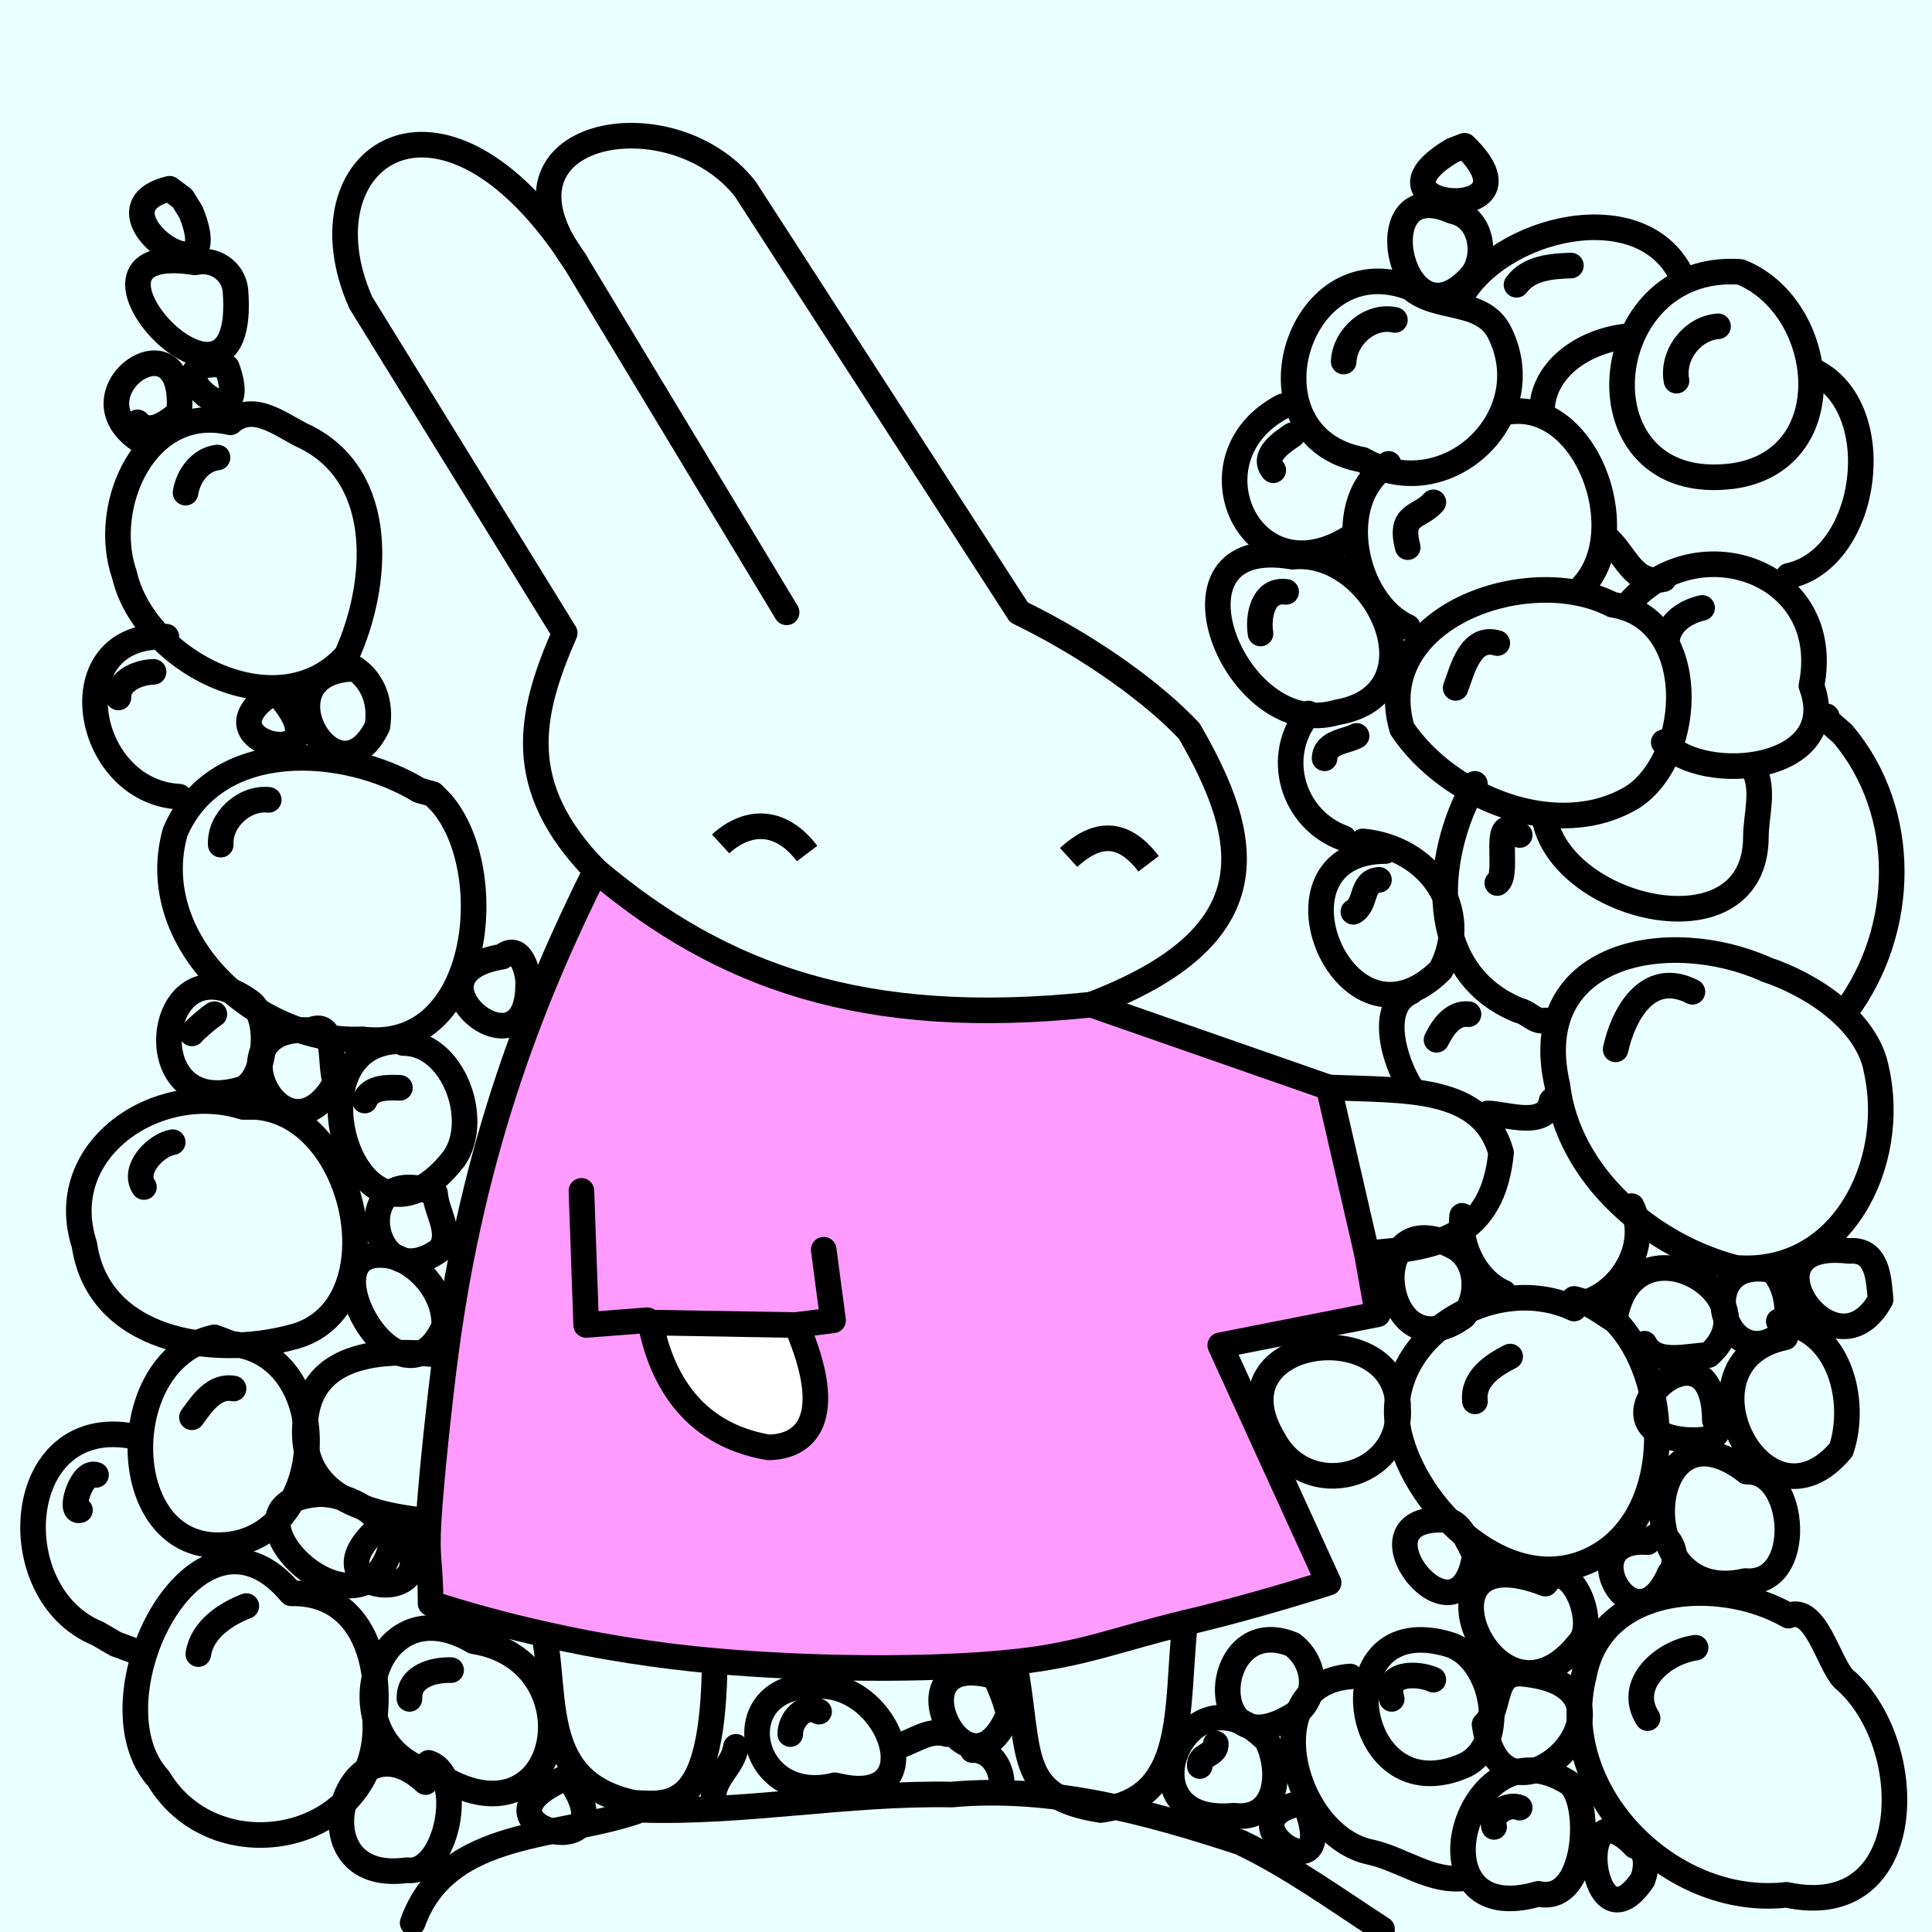 <svg width="20mm" height="20mm" viewBox="0 0 20 20" version="1.1" id="0_svg8" inkscape:version="1.2.1 (9c6d41e410, 2022-07-14)" sodipodi:docname="BackgroundMagicMonkeyBob.svg" xml:space="preserve" xmlns:inkscape="http://www.inkscape.org/namespaces/inkscape" xmlns:sodipodi="http://sodipodi.sourceforge.net/DTD/sodipodi-0.dtd" xmlns="http://www.w3.org/2000/svg" xmlns:svg="http://www.w3.org/2000/svg" xmlns:rdf="http://www.w3.org/1999/02/22-rdf-syntax-ns#" xmlns:cc="http://creativecommons.org/ns#" xmlns:dc="http://purl.org/dc/elements/1.1/"><defs id="0_defs2"/><sodipodi:namedview id="0_base" pagecolor="#ffffff" bordercolor="#666666" borderopacity="1.0" inkscape:pageopacity="0.0" inkscape:pageshadow="2" inkscape:zoom="6.79" inkscape:cx="89.322533" inkscape:cy="56.111929" inkscape:document-units="mm" inkscape:current-layer="layer2" showgrid="0_false" inkscape:window-width="1920" inkscape:window-height="1057" inkscape:window-x="-8" inkscape:window-y="-8" inkscape:window-maximized="1" inkscape:showpageshadow="2" inkscape:pagecheckerboard="false" inkscape:deskcolor="#d1d1d1"/><g inkscape:groupmode="layer" id="0_layer2" inkscape:label="BackgroundPinkBunny"><rect style="display:inline;fill:#eaffff;fill-opacity:1;stroke:none;stroke-width:0.265;stroke-linecap:round;stroke-linejoin:round;stroke-opacity:0.412;paint-order:stroke fill markers" id="0_rect4821" width="20" height="20" x="0" y="0"/></g><defs id="1_defs2"/><sodipodi:namedview id="1_base" pagecolor="#ffffff" bordercolor="#666666" borderopacity="1.0" inkscape:pageopacity="0.0" inkscape:pageshadow="2" inkscape:zoom="7.9886859" inkscape:cx="30.605785" inkscape:cy="28.290009" inkscape:document-units="mm" inkscape:current-layer="layer2" showgrid="1_false" inkscape:window-width="1390" inkscape:window-height="1041" inkscape:window-x="514" inkscape:window-y="0" inkscape:window-maximized="0" inkscape:showpageshadow="2" inkscape:pagecheckerboard="0" inkscape:deskcolor="#d1d1d1"/><g inkscape:groupmode="layer" id="1_layer22" inkscape:label="Body"><g inkscape:groupmode="layer" id="1_layer2" inkscape:label="Body " transform="translate(0,-277)"><path style="fill:#ff9aff;stroke:#000000;stroke-width:0.265;stroke-linecap:round;stroke-linejoin:round;stroke-opacity:1;stroke-dasharray:none;fill-opacity:1" d="m 4.457,293.598 c 0.395,0.126 0.787,0.232 1.176,0.319 0.595,0.134 1.184,0.225 1.767,0.277 0.934,0.084 2.193,0.106 3.101,0.01 0.709,-0.075 1.071,-0.238 1.767,-0.404 0.498,-0.119 0.993,-0.259 1.486,-0.416 l -1.122,-2.458 1.63,-0.321 -0.113,-0.633 -0.395,-1.715 -2.457,-0.857 c -2.347,0.246 -3.823,-0.285 -5.129,-1.389 -0.612,1.229 -1.267,2.808 -1.557,5.022 -0.053,0.406 -0.148,1.262 -0.174,1.713 -0.024,0.407 0.018,0.406 0.021,0.853 z" id="1_path833" inkscape:connector-curvature="0" sodipodi:nodetypes="csssscccccccsscc"/><path style="fill:none;stroke:#000000;stroke-width:0.265;stroke-linecap:round;stroke-linejoin:round;stroke-opacity:1;stroke-dasharray:none" d="M 6.166,286.01 C 5.323,285.142 5.47,284.413 5.846,283.553 l -2.111,-3.42 c -0.664,-1.495 0.826,-2.575 2.217,-0.427 v 0 l 2.191,3.633" id="1_path835" inkscape:connector-curvature="0" sodipodi:nodetypes="cccccc"/><path style="fill:none;stroke:#000000;stroke-width:0.265;stroke-linecap:round;stroke-linejoin:round;stroke-opacity:1;stroke-dasharray:none" d="m 11.296,287.4 c 1.865,-0.71 1.671,-1.701 1.015,-2.832 -0.35,-0.374 -0.994,-0.855 -1.763,-1.229 l -2.832,-4.381 c -0.773,-0.987 -2.76,-0.603 -1.763,0.748" id="1_path837" inkscape:connector-curvature="0" sodipodi:nodetypes="ccccc"/><path style="fill:none;stroke:#000000;stroke-width:0.265;stroke-linecap:round;stroke-linejoin:round;stroke-opacity:1;stroke-dasharray:none" d="m 13.753,288.257 c 0.79,0.034 1.593,-0.024 1.786,0.676 -0.087,0.869 -0.644,0.989 -1.391,1.039" id="1_path845" inkscape:connector-curvature="0" sodipodi:nodetypes="ccc"/><path style="fill:none;stroke:#000000;stroke-width:0.265;stroke-linecap:round;stroke-linejoin:round;stroke-opacity:1;stroke-dasharray:none" d="m 5.632,293.917 c 0.135,0.678 -0.051,1.535 0.927,1.745 0.408,0.024 0.824,0.079 0.84,-1.467" id="1_path893" inkscape:connector-curvature="0" sodipodi:nodetypes="ccc"/><path style="fill:none;stroke:#000000;stroke-width:0.265;stroke-linecap:round;stroke-linejoin:round;stroke-opacity:1;stroke-dasharray:none" d="m 10.5,294.204 c 0.176,0.932 0.005,1.398 0.895,1.533 0.903,-0.124 0.776,-1.035 0.872,-1.937" id="1_path895" inkscape:connector-curvature="0" sodipodi:nodetypes="ccc"/><path style="fill:none;stroke:#000000;stroke-width:0.265;stroke-linecap:round;stroke-linejoin:round;stroke-opacity:1;stroke-dasharray:none" d="m 4.61,291.032 c -0.94,-0.117 -1.415,0.126 -1.451,0.7 -0.057,0.681 0.49,0.936 1.277,1.012" id="1_path916" inkscape:connector-curvature="0" sodipodi:nodetypes="ccc"/><path style="fill:#ffffff;stroke:#000000;stroke-width:0.265;stroke-linecap:round;stroke-linejoin:round;stroke-dasharray:none;stroke-opacity:1;fill-opacity:1" d="m 6.733,290.691 c 0.099,0.511 0.385,1.149 1.22,1.292 0.38,-0.004 0.713,-0.287 0.292,-1.266 z" id="1_path714" sodipodi:nodetypes="cccc"/><path style="fill:none;stroke:#000000;stroke-width:0.265;stroke-linecap:round;stroke-linejoin:round;stroke-opacity:1;stroke-dasharray:none" d="m 6.019,289.328 0.049,1.388 0.633,-0.049" id="1_path716" sodipodi:nodetypes="ccc"/><path style="fill:none;stroke:#000000;stroke-width:0.265;stroke-linecap:round;stroke-linejoin:round;stroke-opacity:1;stroke-dasharray:none" d="m 8.527,289.937 0.097,0.731 -0.39,0.049" id="1_path718" sodipodi:nodetypes="ccc"/></g></g><defs id="2_defs2"/><sodipodi:namedview id="2_base" pagecolor="#ffffff" bordercolor="#666666" borderopacity="1.0" inkscape:pageopacity="0.0" inkscape:pageshadow="2" inkscape:zoom="7.9886859" inkscape:cx="30.730962" inkscape:cy="28.290009" inkscape:document-units="mm" inkscape:current-layer="layer46" showgrid="2_false" inkscape:window-width="1390" inkscape:window-height="1041" inkscape:window-x="514" inkscape:window-y="0" inkscape:window-maximized="0" inkscape:showpageshadow="2" inkscape:pagecheckerboard="0" inkscape:deskcolor="#d1d1d1"/><g inkscape:groupmode="layer" id="2_layer46" inkscape:label="Bubbles"><path style="fill:none;stroke:#000000;stroke-width:0.265;stroke-linecap:round;stroke-linejoin:round;stroke-dasharray:none;stroke-opacity:1" d="M 14.606,2.981 C 13.423,2.52 12.832,4.53 14.108,4.76 14.967,5.26 15.974,4.315 15.517,3.43 15.333,3.091 14.87,3.216 14.606,2.981 Z" id="2_path19108"/><path style="fill:none;stroke:#000000;stroke-width:0.265;stroke-linecap:round;stroke-linejoin:round;stroke-dasharray:none;stroke-opacity:1" d="m 16.692,6.26 c -0.87,-0.452 -2.515,0.131 -2.178,1.284 0.474,0.71 1.609,1.183 2.391,0.705 0.64,-0.422 0.692,-1.85 -0.213,-1.989 z" id="2_path19110"/><path style="fill:none;stroke:#000000;stroke-width:0.265;stroke-linecap:round;stroke-linejoin:round;stroke-dasharray:none;stroke-opacity:1" d="M 18.017,2.815 C 16.497,2.704 16.298,5.147 17.946,4.927 19.092,4.757 18.914,3.172 18.017,2.815 Z" id="2_path19112"/><path style="fill:none;stroke:#000000;stroke-width:0.265;stroke-linecap:round;stroke-linejoin:round;stroke-dasharray:none;stroke-opacity:1" d="m 18.282,10.035 c -1.002,-0.45 -2.479,-0.179 -2.16,1.202 0.115,0.939 0.972,1.662 1.846,1.888 1.103,0.087 1.673,-1.089 1.457,-2.048 -0.093,-0.513 -0.678,-0.888 -1.143,-1.041 z" id="2_path19114"/><path style="fill:none;stroke:#000000;stroke-width:0.265;stroke-linecap:round;stroke-linejoin:round;stroke-dasharray:none;stroke-opacity:1" d="M 14.341,8.81 C 13.013,8.816 13.918,11.036 14.915,10.041 15.251,9.412 14.79,8.776 14.109,8.71" id="2_path19116"/><path style="fill:none;stroke:#000000;stroke-width:0.265;stroke-linecap:round;stroke-linejoin:round;stroke-dasharray:none;stroke-opacity:1" d="m 16.295,13.546 c -0.866,-0.408 -2.075,0.361 -1.795,1.357 0.226,0.807 1.214,1.706 2.066,1.192 0.787,-0.479 0.725,-1.846 0.151,-2.426 -0.135,-0.083 -0.263,-0.189 -0.422,-0.223" id="2_path19118"/><path style="fill:none;stroke:#000000;stroke-width:0.265;stroke-linecap:round;stroke-linejoin:round;stroke-dasharray:none;stroke-opacity:1" d="m 18.481,13.844 c -1.181,0.241 -0.231,2.132 0.579,1.163 0.171,-0.512 -0.022,-1.267 -0.646,-1.328" id="2_path19120"/><path style="fill:none;stroke:#000000;stroke-width:0.265;stroke-linecap:round;stroke-linejoin:round;stroke-dasharray:none;stroke-opacity:1" d="m 18.514,16.725 c -0.701,-0.405 -1.937,-0.337 -2.117,0.618 -0.304,1.204 0.895,2.411 2.096,2.272 1.369,0.294 1.374,-1.573 0.592,-2.237 -0.158,-0.163 -0.288,-0.769 -0.57,-0.653 z" id="2_path19122"/><path style="fill:none;stroke:#000000;stroke-width:0.265;stroke-linecap:round;stroke-linejoin:round;stroke-dasharray:none;stroke-opacity:1" d="m 15.003,17.024 c -1.306,-0.395 -1.035,1.786 0.165,1.248 0.469,-0.237 0.283,-1.111 -0.165,-1.248 z" id="2_path19126"/><path style="fill:none;stroke:#000000;stroke-width:0.265;stroke-linecap:round;stroke-linejoin:round;stroke-dasharray:none;stroke-opacity:1" d="M 2.385,4.372 C 1.51,4.169 1.037,5.235 1.288,5.949 1.499,6.863 2.898,7.569 3.59,6.781 3.916,6.059 4.006,4.95 3.17,4.526 2.935,4.423 2.635,4.149 2.385,4.372 Z" id="2_path19128"/><path style="fill:none;stroke:#000000;stroke-width:0.265;stroke-linecap:round;stroke-linejoin:round;stroke-dasharray:none;stroke-opacity:1" d="M 4.339,8.181 C 3.559,7.71 2.236,7.636 1.815,8.609 1.491,9.733 2.66,10.814 3.751,10.759 4.981,10.912 5.177,9.016 4.571,8.313 l -0.09,-0.092 z" id="2_path19130"/><path style="fill:none;stroke:#000000;stroke-width:0.265;stroke-linecap:round;stroke-linejoin:round;stroke-dasharray:none;stroke-opacity:1" d="M 3.014,16.494 C 2.038,15.319 0.893,17.6 1.642,18.413 2.256,19.437 3.988,19.044 3.881,17.765 3.944,17.16 3.722,16.48 3.014,16.494 Z" id="2_path19132"/><path style="fill:none;stroke:#000000;stroke-width:0.265;stroke-linecap:round;stroke-linejoin:round;stroke-dasharray:none;stroke-opacity:1" d="M 2.517,11.459 C 1.641,11.179 0.551,11.895 0.874,12.887 1.019,13.885 2.204,14.061 3.012,13.845 4.122,13.584 3.727,11.539 2.65,11.459 Z" id="2_path19134"/><path style="fill:none;stroke:#000000;stroke-width:0.265;stroke-linecap:round;stroke-linejoin:round;stroke-dasharray:none;stroke-opacity:1" d="m 16.825,6.293 c 0.692,-0.881 2.17,-0.401 1.927,0.807 0.332,0.881 -1.111,1.037 -1.529,0.584" id="2_path19136"/><path style="fill:none;stroke:#000000;stroke-width:0.265;stroke-linecap:round;stroke-linejoin:round;stroke-dasharray:none;stroke-opacity:1" d="m 15.997,8.512 c 0.225,0.927 2.169,1.367 2.18,0.159 1.8e-5,-0.241 0.093,-0.493 -0.027,-0.722" id="2_path19138"/><path style="fill:none;stroke:#000000;stroke-width:0.265;stroke-linecap:round;stroke-linejoin:round;stroke-dasharray:none;stroke-opacity:1" d="M 19.11,10.466 C 19.729,9.633 19.764,8.412 19.076,7.597 L 18.911,7.452 c -0.055,-0.014 0.048,-0.048 -0.033,-0.033" id="2_path19144"/><path style="fill:none;stroke:#000000;stroke-width:0.265;stroke-linecap:round;stroke-linejoin:round;stroke-dasharray:none;stroke-opacity:1" d="m 15.268,8.114 c -0.436,0.761 -0.511,1.954 0.455,2.346 0.099,0.018 0.167,0.127 0.274,0.104" id="2_path19146"/><path style="fill:none;stroke:#000000;stroke-width:0.265;stroke-linecap:round;stroke-linejoin:round;stroke-dasharray:none;stroke-opacity:1" d="m 14.606,11.261 c -0.176,-0.275 -0.341,-0.842 0,-0.994" id="2_path19148"/><path style="fill:none;stroke:#000000;stroke-width:0.265;stroke-linecap:round;stroke-linejoin:round;stroke-dasharray:none;stroke-opacity:1" d="m 15.401,11.526 c 0.194,0.003 0.606,0.163 0.662,-0.132" id="2_path19150"/><path style="fill:none;stroke:#000000;stroke-width:0.265;stroke-linecap:round;stroke-linejoin:round;stroke-dasharray:none;stroke-opacity:1" d="m 15.136,12.586 c -0.037,0.332 0.168,0.686 0.431,0.795" id="2_path19152"/><path style="fill:none;stroke:#000000;stroke-width:0.265;stroke-linecap:round;stroke-linejoin:round;stroke-dasharray:none;stroke-opacity:1" d="m 16.262,13.513 c 0.476,-0.036 0.838,-0.598 0.629,-1.027" id="2_path19154"/><path style="fill:none;stroke:#000000;stroke-width:0.265;stroke-linecap:round;stroke-linejoin:round;stroke-dasharray:none;stroke-opacity:1" d="m 16.725,13.612 c 0.208,-1.035 1.647,-0.186 0.962,0.416 -0.213,0.003 -0.548,0.112 -0.664,-0.118" id="2_path19156"/><path style="fill:none;stroke:#000000;stroke-width:0.265;stroke-linecap:round;stroke-linejoin:round;stroke-dasharray:none;stroke-opacity:1" d="m 18.348,13.149 c -0.87,-0.171 -0.493,1.172 0.127,0.633 0.059,-0.209 0.022,-0.469 -0.127,-0.633 z" id="2_path19158"/><path style="fill:none;stroke:#000000;stroke-width:0.265;stroke-linecap:round;stroke-linejoin:round;stroke-dasharray:none;stroke-opacity:1" d="m 19.143,12.95 c -1.164,-0.143 -0.167,1.388 0.325,0.503 -0.019,-0.205 -0.027,-0.53 -0.325,-0.503 z" id="2_path19160"/><path style="fill:none;stroke:#000000;stroke-width:0.265;stroke-linecap:round;stroke-linejoin:round;stroke-dasharray:none;stroke-opacity:1" d="m 17.752,14.705 c -0.008,-1.164 -1.36,0.088 -0.319,0.199 0.116,0.009 0.447,0.025 0.319,-0.199 z" id="2_path19162"/><path style="fill:none;stroke:#000000;stroke-width:0.265;stroke-linecap:round;stroke-linejoin:round;stroke-dasharray:none;stroke-opacity:1" d="m 18.083,15.235 c -1.081,-0.837 -1.247,1.419 -0.016,1.132 0.617,0.054 0.538,-1.151 0.016,-1.132 z" id="2_path19164"/><path style="fill:none;stroke:#000000;stroke-width:0.265;stroke-linecap:round;stroke-linejoin:round;stroke-dasharray:none;stroke-opacity:1" d="m 17.057,15.964 c -0.814,-0.058 -0.13,1.161 0.228,0.323 0.131,-0.146 -0.02,-0.549 -0.228,-0.323 z" id="2_path19166"/><path style="fill:none;stroke:#000000;stroke-width:0.265;stroke-linecap:round;stroke-linejoin:round;stroke-dasharray:none;stroke-opacity:1" d="m 15.997,16.394 c -1.474,-0.574 -0.528,1.74 0.357,0.608 0.195,-0.214 -0.114,-0.931 -0.357,-0.608 z" id="2_path19168"/><path style="fill:none;stroke:#000000;stroke-width:0.265;stroke-linecap:round;stroke-linejoin:round;stroke-dasharray:none;stroke-opacity:1" d="m 14.937,15.732 c -0.987,-0.024 0.173,1.424 0.332,0.362 -0.08,-0.132 -0.145,-0.358 -0.332,-0.362 z" id="2_path19170"/><path style="fill:none;stroke:#000000;stroke-width:0.265;stroke-linecap:round;stroke-linejoin:round;stroke-dasharray:none;stroke-opacity:1" d="m 14.473,14.573 c 0.004,-0.984 -1.938,-0.752 -1.289,0.331 0.351,0.655 1.336,0.389 1.289,-0.331 z" id="2_path19172"/><path style="fill:none;stroke:#000000;stroke-width:0.265;stroke-linecap:round;stroke-linejoin:round;stroke-dasharray:none;stroke-opacity:1" d="m 15.069,12.917 c -0.993,-0.55 -0.787,1.347 0.084,0.709 0.16,-0.205 0.153,-0.562 -0.084,-0.709 z" id="2_path19174"/><path style="fill:none;stroke:#000000;stroke-width:0.265;stroke-linecap:round;stroke-linejoin:round;stroke-dasharray:none;stroke-opacity:1" d="m 15.368,17.852 c 0.187,1.303 1.826,-0.36 0.433,-0.521 -0.374,-0.062 -0.248,0.353 -0.433,0.521 z" id="2_path19176"/><path style="fill:none;stroke:#000000;stroke-width:0.265;stroke-linecap:round;stroke-linejoin:round;stroke-dasharray:none;stroke-opacity:1" d="M 1.755,1.954 C 0.859,2.171 2.388,3.208 1.977,2.197 L 1.888,2.053 Z" id="2_path19180"/><path style="fill:none;stroke:#000000;stroke-width:0.265;stroke-linecap:round;stroke-linejoin:round;stroke-dasharray:none;stroke-opacity:1" d="m 15.036,1.557 c -1.046,0.619 0.991,0.791 0.125,-0.048 z" id="2_path19184"/><path style="fill:none;stroke:#000000;stroke-width:0.265;stroke-linecap:round;stroke-linejoin:round;stroke-dasharray:none;stroke-opacity:1" d="m 14.374,4.802 c -0.587,0.369 -0.363,1.432 0.199,1.689" id="2_path19186"/><path style="fill:none;stroke:#000000;stroke-width:0.265;stroke-linecap:round;stroke-linejoin:round;stroke-dasharray:none;stroke-opacity:1" d="m 15.566,4.272 c 0.836,-0.182 1.356,1.205 0.828,1.788" id="2_path19188"/><path style="fill:none;stroke:#000000;stroke-width:0.265;stroke-linecap:round;stroke-linejoin:round;stroke-dasharray:none;stroke-opacity:1" d="m 18.514,5.962 c 0.837,-0.178 1.039,-1.744 0.265,-2.12" id="2_path19190"/><path style="fill:none;stroke:#000000;stroke-width:0.265;stroke-linecap:round;stroke-linejoin:round;stroke-dasharray:none;stroke-opacity:1" d="m 16.891,3.478 c -0.41,0.023 -0.884,0.28 -0.927,0.729" id="2_path19192"/><path style="fill:none;stroke:#000000;stroke-width:0.265;stroke-linecap:round;stroke-linejoin:round;stroke-dasharray:none;stroke-opacity:1" d="m 16.626,5.564 c 0.198,0.157 0.276,0.505 0.596,0.431" id="2_path19194"/><path style="fill:none;stroke:#000000;stroke-width:0.265;stroke-linecap:round;stroke-linejoin:round;stroke-dasharray:none;stroke-opacity:1" d="m 15.103,3.113 c 0.388,-0.76 1.916,-1.136 2.318,-0.232" id="2_path19196"/><path style="fill:none;stroke:#000000;stroke-width:0.265;stroke-linecap:round;stroke-linejoin:round;stroke-dasharray:none;stroke-opacity:1" d="M 13.281,4.206 C 12.264,4.737 12.95,6.216 13.977,5.564" id="2_path19198"/><path style="fill:none;stroke:#000000;stroke-width:0.265;stroke-linecap:round;stroke-linejoin:round;stroke-dasharray:none;stroke-opacity:1" d="M 13.38,5.763 C 11.928,5.509 12.777,7.689 13.837,7.375 14.94,7.188 14.264,5.673 13.38,5.763 Z" id="2_path19200"/><path style="fill:none;stroke:#000000;stroke-width:0.265;stroke-linecap:round;stroke-linejoin:round;stroke-dasharray:none;stroke-opacity:1" d="M 13.546,7.386 C 13.183,7.825 13.379,8.485 13.91,8.677" id="2_path19202"/><path style="fill:none;stroke:#000000;stroke-width:0.265;stroke-linecap:round;stroke-linejoin:round;stroke-dasharray:none;stroke-opacity:1" d="m 16.229,18.448 c -1.061,-0.655 -1.649,1.551 -0.304,1.157 0.527,0.12 0.563,-1.011 0.304,-1.157 z" id="2_path19204"/><path style="fill:none;stroke:#000000;stroke-width:0.265;stroke-linecap:round;stroke-linejoin:round;stroke-dasharray:none;stroke-opacity:1" d="m 13.977,17.355 c -0.994,0.076 -0.604,1.66 0.219,1.82 0.328,0.075 0.621,0.315 0.974,0.267" id="2_path19206"/><path style="fill:none;stroke:#000000;stroke-width:0.265;stroke-linecap:round;stroke-linejoin:round;stroke-dasharray:none;stroke-opacity:1" d="m 13.38,17.024 c -0.865,-0.356 -0.939,1.364 0.047,0.706 0.233,-0.196 0.182,-0.532 -0.047,-0.706 z" id="2_path19212"/><path style="fill:none;stroke:#000000;stroke-width:0.265;stroke-linecap:round;stroke-linejoin:round;stroke-dasharray:none;stroke-opacity:1" d="m 4.272,19.905 c 0.353,-0.989 1.545,-0.87 2.362,-1.17 1.081,0.034 2.137,-0.178 3.217,-0.158 1.033,-0.093 2.017,0.176 2.99,0.495 0.516,0.246 0.99,0.591 1.466,0.899" id="2_path19214"/><path style="fill:none;stroke:#000000;stroke-width:0.265;stroke-linecap:round;stroke-linejoin:round;stroke-dasharray:none;stroke-opacity:1" d="m 13.115,18.017 c -0.833,-0.857 -1.553,0.897 -0.342,0.779 0.466,0.057 0.497,-0.479 0.342,-0.779 z" id="2_path19216"/><path style="fill:none;stroke:#000000;stroke-width:0.265;stroke-linecap:round;stroke-linejoin:round;stroke-dasharray:none;stroke-opacity:1" d="m 16.924,19.11 c -0.656,-0.694 -0.464,1.152 0.081,0.348 0.04,-0.108 0.065,-0.305 -0.081,-0.348 z" id="2_path19218"/><path style="fill:none;stroke:#000000;stroke-width:0.265;stroke-linecap:round;stroke-linejoin:round;stroke-dasharray:none;stroke-opacity:1" d="m 13.414,18.68 c -0.745,0.186 0.448,0.965 0.117,0.05 l -0.043,-0.039 z" id="2_path19220"/><path style="fill:none;stroke:#000000;stroke-width:0.265;stroke-linecap:round;stroke-linejoin:round;stroke-dasharray:none;stroke-opacity:1" d="m 10.3,17.355 c -1.112,-0.317 -0.288,1.421 0.142,0.389 -0.031,-0.135 -0.084,-0.264 -0.142,-0.389 z" id="2_path19224"/><path style="fill:none;stroke:#000000;stroke-width:0.265;stroke-linecap:round;stroke-linejoin:round;stroke-dasharray:none;stroke-opacity:1" d="M 8.446,17.454 C 7.496,17.421 7.731,18.709 8.644,18.481 9.682,18.748 9.229,17.4 8.446,17.454 Z" id="2_path19226"/><path style="fill:none;stroke:#000000;stroke-width:0.265;stroke-linecap:round;stroke-linejoin:round;stroke-dasharray:none;stroke-opacity:1" d="m 9.274,18.083 c 0.177,-0.045 0.335,-0.19 0.53,-0.132" id="2_path19228"/><path style="fill:none;stroke:#000000;stroke-width:0.265;stroke-linecap:round;stroke-linejoin:round;stroke-dasharray:none;stroke-opacity:1" d="m 10.068,18.117 c 0.207,-0.007 0.324,0.217 0.298,0.397" id="2_path19230"/><path style="fill:none;stroke:#000000;stroke-width:0.265;stroke-linecap:round;stroke-linejoin:round;stroke-dasharray:none;stroke-opacity:1" d="m 7.618,18.083 c -0.027,0.2 -0.237,0.32 -0.232,0.53" id="2_path19232"/><path style="fill:none;stroke:#000000;stroke-width:0.265;stroke-linecap:round;stroke-linejoin:round;stroke-dasharray:none;stroke-opacity:1" d="M 4.902,16.99 C 3.83,16.359 3.388,18.1 4.511,18.362 5.821,19.203 6.191,17.192 4.902,16.99 Z" id="2_path19234"/><path style="fill:none;stroke:#000000;stroke-width:0.265;stroke-linecap:round;stroke-linejoin:round;stroke-dasharray:none;stroke-opacity:1" d="m 3.941,15.798 c -0.86,0.724 0.822,0.881 0.179,0.03 z" id="2_path19236"/><path style="fill:none;stroke:#000000;stroke-width:0.265;stroke-linecap:round;stroke-linejoin:round;stroke-dasharray:none;stroke-opacity:1" d="M 3.312,15.467 C 2.112,15.536 3.725,17.127 4.044,16.028 4.017,15.689 3.623,15.468 3.312,15.467 Z" id="2_path19238"/><path style="fill:none;stroke:#000000;stroke-width:0.265;stroke-linecap:round;stroke-linejoin:round;stroke-dasharray:none;stroke-opacity:1" d="m 4.107,13.016 c -1.058,-0.267 0.017,1.753 0.491,0.714 0.014,-0.308 -0.214,-0.601 -0.491,-0.714 z" id="2_path19240"/><path style="fill:none;stroke:#000000;stroke-width:0.265;stroke-linecap:round;stroke-linejoin:round;stroke-dasharray:none;stroke-opacity:1" d="m 2.219,13.844 c -1.086,0.234 -1.025,2.381 0.233,2.132 0.973,-0.218 0.982,-1.955 -0.054,-2.065 l -0.179,-0.067 z" id="2_path19242"/><path style="fill:none;stroke:#000000;stroke-width:0.265;stroke-linecap:round;stroke-linejoin:round;stroke-dasharray:none;stroke-opacity:1" d="M 4.405,18.448 C 3.578,17.677 3.036,19.524 4.215,19.36 4.622,19.417 4.833,18.376 4.438,18.249" id="2_path19244"/><path style="fill:none;stroke:#000000;stroke-width:0.265;stroke-linecap:round;stroke-linejoin:round;stroke-dasharray:none;stroke-opacity:1" d="m 5.763,18.448 c -0.941,0.474 0.814,0.906 0.11,-0.059 z" id="2_path19246"/><path style="fill:none;stroke:#000000;stroke-width:0.265;stroke-linecap:round;stroke-linejoin:round;stroke-dasharray:none;stroke-opacity:1" d="M 4.339,10.797 C 2.857,10.523 3.65,13.35 4.703,11.989 4.982,11.579 4.681,10.794 4.173,10.797" id="2_path19248"/><path style="fill:none;stroke:#000000;stroke-width:0.265;stroke-linecap:round;stroke-linejoin:round;stroke-dasharray:none;stroke-opacity:1" d="M 4.504,12.354 C 3.586,11.976 3.815,13.484 4.562,12.933 4.679,12.745 4.515,12.547 4.504,12.354 Z" id="2_path19250"/><path style="fill:none;stroke:#000000;stroke-width:0.265;stroke-linecap:round;stroke-linejoin:round;stroke-dasharray:none;stroke-opacity:1" d="M 5.2,9.903 C 4.104,10.08 5.455,11.212 5.467,10.206 5.48,10.089 5.392,9.737 5.2,9.903 Z" id="2_path19252"/><path style="fill:none;stroke:#000000;stroke-width:0.265;stroke-linecap:round;stroke-linejoin:round;stroke-dasharray:none;stroke-opacity:1" d="M 2.583,10.366 C 1.61,9.675 1.375,11.608 2.49,11.277 2.747,11.206 2.823,10.528 2.583,10.366 Z" id="2_path19254"/><path style="fill:none;stroke:#000000;stroke-width:0.265;stroke-linecap:round;stroke-linejoin:round;stroke-dasharray:none;stroke-opacity:1" d="m 3.213,10.665 c -1.058,-0.073 -0.273,1.487 0.264,0.537 -0.074,-0.128 0.022,-0.667 -0.264,-0.537 z" id="2_path19256"/><path style="fill:none;stroke:#000000;stroke-width:0.265;stroke-linecap:round;stroke-linejoin:round;stroke-dasharray:none;stroke-opacity:1" d="m 2.848,7.154 c -0.911,0.554 0.839,0.904 0,0 z" id="2_path19258"/><path style="fill:none;stroke:#000000;stroke-width:0.265;stroke-linecap:round;stroke-linejoin:round;stroke-dasharray:none;stroke-opacity:1" d="M 3.676,6.922 C 2.648,6.939 3.476,8.398 3.907,7.519 3.945,7.278 3.867,7.053 3.676,6.922 Z" id="2_path19260"/><path style="fill:none;stroke:#000000;stroke-width:0.265;stroke-linecap:round;stroke-linejoin:round;stroke-dasharray:none;stroke-opacity:1" d="M 1.722,6.591 C 0.587,6.548 0.863,8.196 1.855,8.247" id="2_path19262"/><path style="fill:none;stroke:#000000;stroke-width:0.265;stroke-linecap:round;stroke-linejoin:round;stroke-dasharray:none;stroke-opacity:1" d="M 1.524,4.604 C 0.615,4.11 1.946,3.174 1.855,4.272 1.749,4.361 1.552,4.518 1.424,4.372" id="2_path19264"/><path style="fill:none;stroke:#000000;stroke-width:0.265;stroke-linecap:round;stroke-linejoin:round;stroke-dasharray:none;stroke-opacity:1" d="m 2.318,3.776 c -0.853,-0.063 0.339,0.888 0.03,0.026 L 2.242,3.724 2.12,3.676" id="2_path19266"/><path style="fill:none;stroke:#000000;stroke-width:0.265;stroke-linecap:round;stroke-linejoin:round;stroke-dasharray:none;stroke-opacity:1" d="M 2.02,2.716 C 0.423,2.463 2.579,4.762 2.437,3.004 2.416,2.802 2.217,2.669 2.02,2.716 Z" id="2_path19268"/><path style="fill:none;stroke:#000000;stroke-width:0.265;stroke-linecap:round;stroke-linejoin:round;stroke-dasharray:none;stroke-opacity:1" d="M 15.036,2.186 C 14.089,1.765 14.524,3.694 15.249,2.838 15.4,2.618 15.325,2.242 15.036,2.186 Z" id="2_path19270"/><path style="fill:none;stroke:#000000;stroke-width:0.265;stroke-linecap:round;stroke-linejoin:round;stroke-dasharray:none;stroke-opacity:1" d="m 14.838,5.2 c -0.14,0.162 -0.36,0.109 -0.265,0.464" id="2_path19274"/><path style="fill:none;stroke:#000000;stroke-width:0.265;stroke-linecap:round;stroke-linejoin:round;stroke-dasharray:none;stroke-opacity:1" d="M 17.785,3.378 C 17.516,3.399 17.306,3.676 17.355,3.941" id="2_path19276"/><path style="fill:none;stroke:#000000;stroke-width:0.265;stroke-linecap:round;stroke-linejoin:round;stroke-dasharray:none;stroke-opacity:1" d="m 14.44,3.312 c -0.259,-0.058 -0.519,0.175 -0.53,0.431" id="2_path19278"/><path style="fill:none;stroke:#000000;stroke-width:0.265;stroke-linecap:round;stroke-linejoin:round;stroke-dasharray:none;stroke-opacity:1" d="m 17.52,10.267 c -0.467,-0.24 -0.719,0.245 -0.795,0.596" id="2_path19280"/><path style="fill:none;stroke:#000000;stroke-width:0.265;stroke-linecap:round;stroke-linejoin:round;stroke-dasharray:none;stroke-opacity:1" d="m 15.732,8.644 c -0.315,-0.273 -0.094,0.41 -0.232,0.497" id="2_path19282"/><path style="fill:none;stroke:#000000;stroke-width:0.265;stroke-linecap:round;stroke-linejoin:round;stroke-dasharray:none;stroke-opacity:1" d="m 15.633,14.043 c -0.178,0.089 -0.392,0.231 -0.364,0.464" id="2_path19284"/><path style="fill:none;stroke:#000000;stroke-width:0.265;stroke-linecap:round;stroke-linejoin:round;stroke-dasharray:none;stroke-opacity:1" d="m 17.553,17.057 c -0.333,0.046 -0.721,0.375 -0.497,0.729" id="2_path19286"/><path style="fill:none;stroke:#000000;stroke-width:0.265;stroke-linecap:round;stroke-linejoin:round;stroke-dasharray:none;stroke-opacity:1" d="M 13.314,6.127 C 13.071,6.094 13.021,6.384 13.049,6.558" id="2_path19288"/><path style="fill:none;stroke:#000000;stroke-width:0.265;stroke-linecap:round;stroke-linejoin:round;stroke-dasharray:none;stroke-opacity:1" d="m 13.38,4.504 c -0.105,0.07 -0.326,0.215 -0.199,0.364" id="2_path19290"/><path style="fill:none;stroke:#000000;stroke-width:0.265;stroke-linecap:round;stroke-linejoin:round;stroke-dasharray:none;stroke-opacity:1" d="m 16.262,2.749 c -0.197,0.006 -0.435,0.024 -0.563,0.199" id="2_path19292"/><path style="fill:none;stroke:#000000;stroke-width:0.265;stroke-linecap:round;stroke-linejoin:round;stroke-dasharray:none;stroke-opacity:1" d="m 15.5,6.657 c -0.277,-0.082 -0.361,0.275 -0.431,0.464" id="2_path19294"/><path style="fill:none;stroke:#000000;stroke-width:0.265;stroke-linecap:round;stroke-linejoin:round;stroke-dasharray:none;stroke-opacity:1" d="m 17.62,6.293 c -0.167,0.039 -0.339,0.146 -0.364,0.331" id="2_path19296"/><path style="fill:none;stroke:#000000;stroke-width:0.265;stroke-linecap:round;stroke-linejoin:round;stroke-dasharray:none;stroke-opacity:1" d="m 15.202,10.499 c -0.164,-0.019 -0.271,0.142 -0.331,0.265" id="2_path19298"/><path style="fill:none;stroke:#000000;stroke-width:0.265;stroke-linecap:round;stroke-linejoin:round;stroke-dasharray:none;stroke-opacity:1" d="m 14.275,9.108 c -0.19,0.013 -0.125,0.256 -0.265,0.331" id="2_path19300"/><path style="fill:none;stroke:#000000;stroke-width:0.265;stroke-linecap:round;stroke-linejoin:round;stroke-dasharray:none;stroke-opacity:1" d="m 14.043,7.618 c -0.103,0.058 -0.324,0.06 -0.331,0.232" id="2_path19302"/><path style="fill:none;stroke:#000000;stroke-width:0.265;stroke-linecap:round;stroke-linejoin:round;stroke-dasharray:none;stroke-opacity:1" d="m 14.838,17.388 c -0.164,-0.074 -0.517,-0.081 -0.431,0.199" id="2_path19304"/><path style="fill:none;stroke:#000000;stroke-width:0.265;stroke-linecap:round;stroke-linejoin:round;stroke-dasharray:none;stroke-opacity:1" d="m 15.732,18.713 c -0.116,-0.049 -0.307,0.055 -0.265,0.199" id="2_path19306"/><path style="fill:none;stroke:#000000;stroke-width:0.265;stroke-linecap:round;stroke-linejoin:round;stroke-dasharray:none;stroke-opacity:1" d="m 12.586,18.05 c 0.011,0.123 -0.179,0.108 -0.166,0.232" id="2_path19308"/><path style="fill:none;stroke:#000000;stroke-width:0.265;stroke-linecap:round;stroke-linejoin:round;stroke-dasharray:none;stroke-opacity:1" d="M 8.479,17.719 C 8.322,17.631 8.178,17.811 8.181,17.951" id="2_path19310"/><path style="fill:none;stroke:#000000;stroke-width:0.265;stroke-linecap:round;stroke-linejoin:round;stroke-dasharray:none;stroke-opacity:1" d="m 4.67,17.289 c -0.183,-0.006 -0.443,0.063 -0.431,0.298" id="2_path19312"/><path style="fill:none;stroke:#000000;stroke-width:0.265;stroke-linecap:round;stroke-linejoin:round;stroke-dasharray:none;stroke-opacity:1" d="m 2.55,16.626 c -0.219,0.085 -0.459,0.244 -0.497,0.497" id="2_path19318"/><path style="fill:none;stroke:#000000;stroke-width:0.265;stroke-linecap:round;stroke-linejoin:round;stroke-dasharray:none;stroke-opacity:1" d="M 1.391,14.871 C 0.134,14.621 0.006,16.5 1.011,16.91 l 0.187,0.109 0.193,0.071" id="2_path19320"/><path style="fill:none;stroke:#000000;stroke-width:0.265;stroke-linecap:round;stroke-linejoin:round;stroke-dasharray:none;stroke-opacity:1" d="M 0.994,15.268 C 0.843,15.209 0.706,15.67 0.828,15.633" id="2_path19322"/><path style="fill:none;stroke:#000000;stroke-width:0.265;stroke-linecap:round;stroke-linejoin:round;stroke-dasharray:none;stroke-opacity:1" d="m 2.418,14.374 c -0.203,-0.037 -0.329,0.16 -0.431,0.298" id="2_path19324"/><path style="fill:none;stroke:#000000;stroke-width:0.265;stroke-linecap:round;stroke-linejoin:round;stroke-dasharray:none;stroke-opacity:1" d="m 1.788,11.824 c -0.175,0.028 -0.422,0.283 -0.298,0.464" id="2_path19326"/><path style="fill:none;stroke:#000000;stroke-width:0.265;stroke-linecap:round;stroke-linejoin:round;stroke-dasharray:none;stroke-opacity:1" d="M 2.782,8.28 C 2.528,8.253 2.273,8.486 2.285,8.744" id="2_path19328"/><path style="fill:none;stroke:#000000;stroke-width:0.265;stroke-linecap:round;stroke-linejoin:round;stroke-dasharray:none;stroke-opacity:1" d="M 2.252,4.736 C 2.071,4.756 1.946,4.932 1.921,5.1" id="2_path19330"/><path style="fill:none;stroke:#000000;stroke-width:0.265;stroke-linecap:round;stroke-linejoin:round;stroke-dasharray:none;stroke-opacity:1" d="m 1.59,6.955 c -0.147,0.002 -0.369,0.086 -0.364,0.265" id="2_path19332"/><path style="fill:none;stroke:#000000;stroke-width:0.265;stroke-linecap:round;stroke-linejoin:round;stroke-dasharray:none;stroke-opacity:1" d="m 4.14,11.261 c -0.125,-0.005 -0.308,-0.011 -0.364,0.132" id="2_path19334"/><path style="fill:none;stroke:#000000;stroke-width:0.265;stroke-linecap:round;stroke-linejoin:round;stroke-dasharray:none;stroke-opacity:1" d="m 2.219,10.499 c -0.05,0.029 -0.204,0.162 -0.232,0.199" id="2_path19338"/></g><defs id="3_defs2"/><sodipodi:namedview id="3_base" pagecolor="#ffffff" bordercolor="#666666" borderopacity="1.0" inkscape:pageopacity="0.0" inkscape:pageshadow="2" inkscape:zoom="7.9886859" inkscape:cx="30.605785" inkscape:cy="28.352598" inkscape:document-units="mm" inkscape:current-layer="layer19" showgrid="3_false" inkscape:window-width="1390" inkscape:window-height="1153" inkscape:window-x="696" inkscape:window-y="23" inkscape:window-maximized="0" inkscape:showpageshadow="2" inkscape:pagecheckerboard="0" inkscape:deskcolor="#d1d1d1"/><g inkscape:groupmode="layer" id="3_layer19" inkscape:label="laughing eyes" style="display:inline"><path style="fill:none;stroke:#000000;stroke-width:0.265px;stroke-linecap:butt;stroke-linejoin:miter;stroke-opacity:1" d="m 11.062,8.876 c 0.276,-0.252 0.552,-0.298 0.828,0.066" id="3_path2059" sodipodi:nodetypes="cc"/><path style="display:inline;fill:none;stroke:#000000;stroke-width:0.265px;stroke-linecap:butt;stroke-linejoin:miter;stroke-opacity:1" d="M 7.46,8.736 C 7.736,8.484 8.079,8.471 8.355,8.836" id="3_path2059-5" sodipodi:nodetypes="cc"/></g><defs id="4_defs2"/><sodipodi:namedview id="4_base" pagecolor="#ffffff" bordercolor="#666666" borderopacity="1.0" inkscape:pageopacity="0.0" inkscape:pageshadow="2" inkscape:zoom="7.9886859" inkscape:cx="30.605785" inkscape:cy="28.290009" inkscape:document-units="mm" inkscape:current-layer="layer3" showgrid="4_false" inkscape:window-width="1390" inkscape:window-height="1041" inkscape:window-x="514" inkscape:window-y="0" inkscape:window-maximized="0" inkscape:showpageshadow="2" inkscape:pagecheckerboard="0" inkscape:deskcolor="#d1d1d1"/><g inkscape:groupmode="layer" id="4_layer3" inkscape:label="Clothes Color" transform="translate(0,-277)" style="display:inline;stroke:#000000;stroke-opacity:1"/></svg>